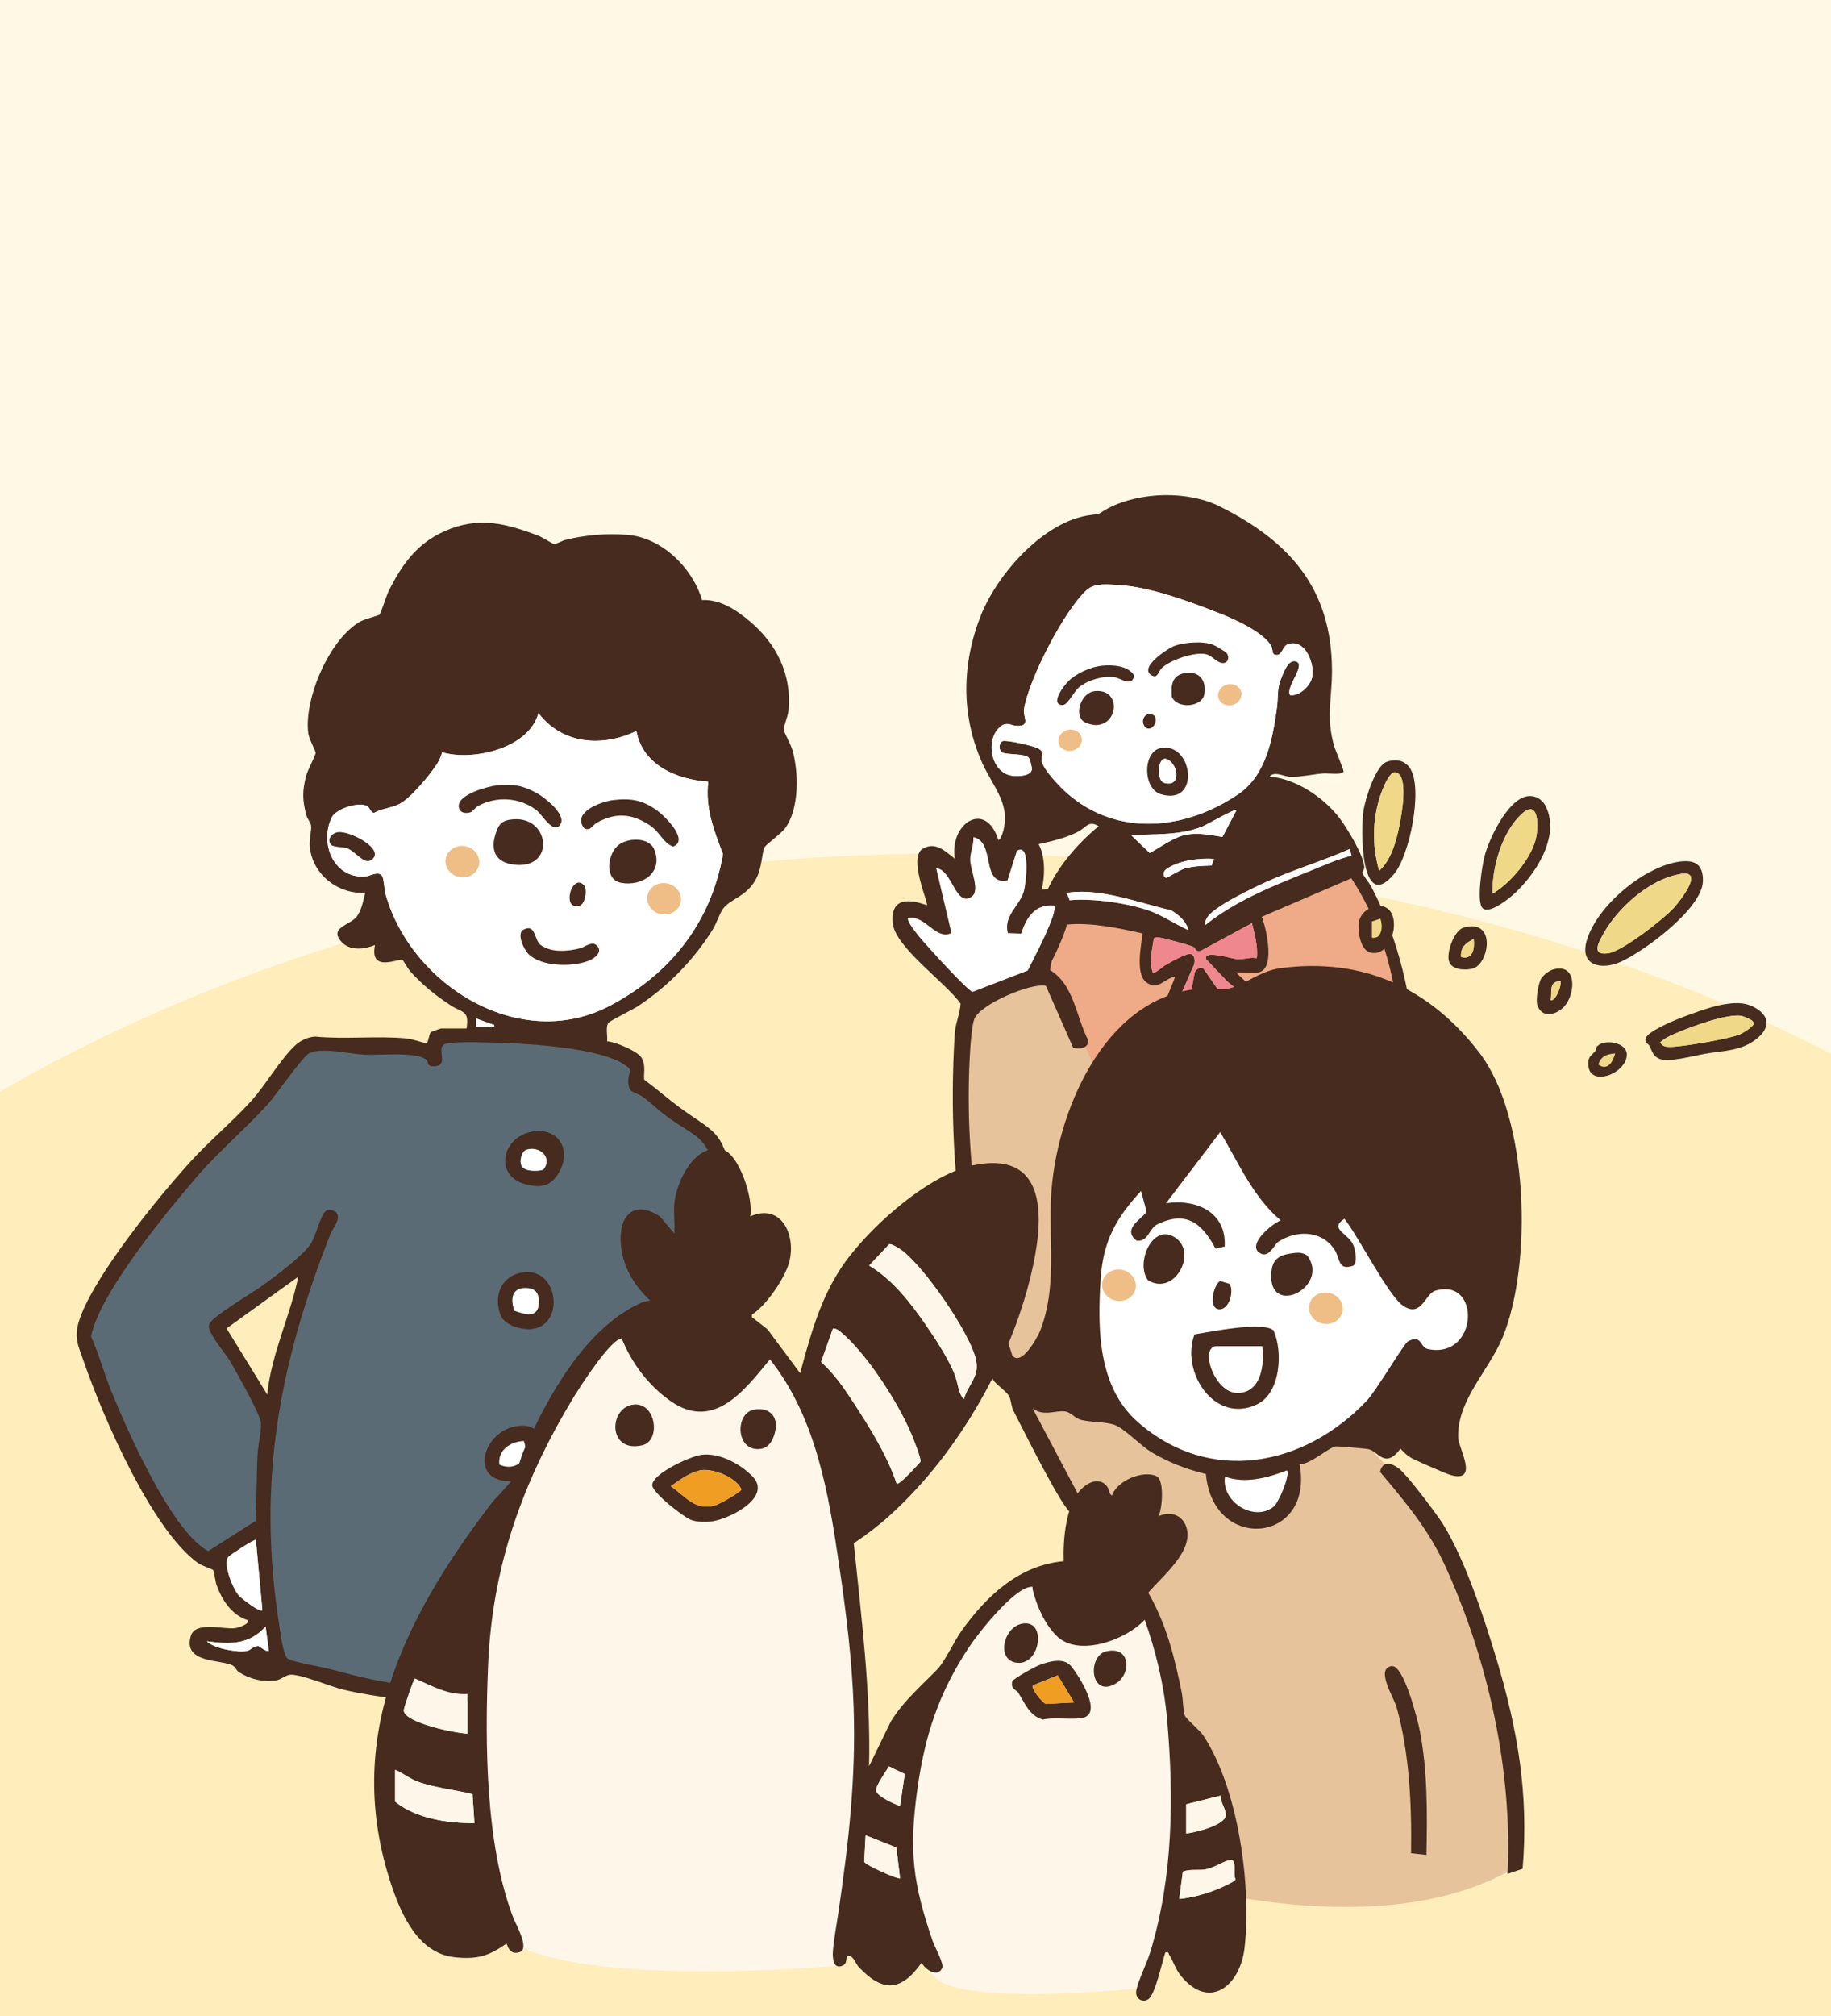 <svg width="1194" height="1314" viewBox="0 0 1194 1314" fill="none" xmlns="http://www.w3.org/2000/svg">
<rect x="0" y="0" width="1194" height="1314" fill="#808080" stroke="none"/>
<g clip-path="url(#clip0_330_2513)">
<g clip-path="url(#clip1_330_2513)">
<rect x="-384" y="-70" width="2007" height="1496" fill="#FFF8E4"/>
<ellipse cx="619.75" cy="1200.14" rx="951.588" ry="643.952" fill="#FFEEBC"/>
<path d="M484.398 905.419C484.398 905.419 476.262 784.098 470.82 760.362C465.379 736.627 414.591 706.828 414.591 706.828L413.917 691.228C367.171 667.493 287.828 675.629 287.828 675.629L285.133 684.439L201.074 679.672C201.074 679.672 184.127 709.471 136.034 750.827C87.889 792.234 54.67 868.157 54.67 868.157C54.67 868.157 67.522 906.766 83.795 944.754C100.068 982.689 136.656 1018.66 136.656 1018.66L171.223 991.551L183.402 1085.09C217.969 1101.37 310.838 1103.39 310.838 1103.39C307.47 1089.14 320.996 1045.09 320.996 1045.09C320.996 1045.09 339.964 1103.39 349.447 1105.41C358.931 1107.43 484.346 1087.79 484.346 1087.79C489.788 1058.66 484.346 905.471 484.346 905.471L484.398 905.419ZM176.665 922.366L140.077 862.042L201.074 821.36L203.769 822.033L176.665 922.366Z" fill="#5B6B75"/>
<path d="M304.257 670.238C306.122 658.319 301.562 660.184 294.099 655.365C284.304 649.042 275.235 641.683 267.461 632.977C266.166 631.526 262.901 625.825 262.486 625.618C260.206 624.322 240.72 634.376 244.555 615.926C237.766 618.725 228.126 619.865 222.685 613.853C214.393 604.732 227.712 603.074 232.272 597.788C235.796 593.642 236.833 587.008 238.18 581.878C220.197 582.862 203.562 569.699 201.955 551.509C201.54 547 203.354 540.936 202.836 537.931C202.525 536.065 200.4 533.629 199.778 531.297C197.135 521.554 197.084 515.387 199.675 505.54C200.556 502.172 205.842 492.014 205.842 490.77C205.842 489.112 201.489 481.701 201.022 477.918C198.068 455.478 215.067 415.677 235.382 404.845C238.232 403.342 246.731 401.218 247.561 400.544C248.182 400.026 252.069 388.106 253.313 385.515C261.76 368.413 271.659 354.316 289.694 346.284C311.823 336.385 329.391 340.946 351.106 349.134C353.438 350.015 360.382 354.472 361.263 354.524C362.87 354.679 366.601 352.347 368.778 351.829C381.838 348.616 395.675 347.476 409.201 348.564C431.745 350.43 451.594 370.175 457.812 391.06C469.784 390.49 480.356 397.642 489.114 405.053C506.476 419.719 516.426 439.723 514.197 463.044C513.835 466.827 510.984 473.046 511.088 475.897C511.088 476.674 515.7 485.381 516.581 488.335C520.935 502.845 521.349 527.047 512.021 539.744C509.481 543.217 499.738 550.265 498.702 551.975C496.577 555.603 497.251 566.175 492.224 574.26C485.953 584.313 477.713 585.35 472.116 591.465C469.732 594.056 467.193 601.934 464.912 605.561C452.578 625.462 435.58 642.875 416.042 655.728C412.725 657.904 398.059 665.16 396.919 666.455C394.69 668.943 396.297 675.317 395.934 678.686C401.22 678.945 415.265 684.905 418.115 688.999C421.743 694.233 419.151 702.11 420.292 703.821C427.858 709.366 434.906 715.585 442.421 721.182C465.793 738.543 470.613 735.434 477.402 767.15C484.917 802.132 487.508 846.649 488.596 882.719C488.752 888.005 489.27 896.97 488.493 901.894C487.612 907.491 480.304 911.948 479.009 905.107C478.439 889.611 478.853 873.701 477.972 858.258C476.314 829.288 474.396 795.498 467.607 767.461C460.818 739.424 455.48 742.585 434.958 727.66C429.464 723.669 424.593 718.746 419.048 714.807C414.384 711.491 409.823 712.89 409.668 704.909C409.564 697.913 414.124 697.861 405.781 692.938C389.871 683.505 350.173 680.551 331.464 679.878C322.291 679.567 298.919 678.427 291.197 680.137C283.009 681.951 293.633 694.285 283.527 694.907C277.619 695.27 279.951 692.108 277.93 690.554C270.933 685.216 247.25 687.859 237.662 687.392C228.075 686.926 209.573 682.365 201.644 686.408C197.291 688.636 180.085 713.46 174.903 719.316C160.392 735.537 143.342 749.633 129.038 766.165C108.982 789.331 70.373 836.699 61.2 864.476C60.474 866.653 59.697 868.83 59.386 871.11C64.62 882.667 67.833 895.001 72.601 906.713C83.433 933.351 109.397 991.602 131.837 1008.34C133.08 1009.27 134.324 1010.21 135.723 1010.93L166.714 991.187C167.44 976.728 167.233 962.114 167.958 947.707C168.269 941.643 170.446 933.299 170.187 927.443C169.928 922.261 154.795 895.312 151.115 888.938C147.177 882.097 139.662 873.909 136.812 866.964C136.138 865.357 135.879 864.839 136.449 863.025C137.9 858.361 164.123 842.814 169.824 838.772C178.323 832.76 197.032 818.923 202.525 810.786C205.79 806.018 208.744 792.7 212.165 789.538C214.393 787.517 216.932 788.657 219.109 790.057C222.84 794.151 217.036 800.266 215.378 804.464C181.795 890.078 167.647 966.001 181.951 1058.3C182.625 1062.6 184.594 1079.5 187.859 1081.15C192.886 1083.64 208.64 1086.03 215.274 1087.79C233.464 1092.66 250.411 1097.06 269.638 1098.41C281.557 1099.24 294.41 1097.69 306.433 1098.41V1078.72C306.433 1069.55 314.984 1053.84 315.451 1045.34C315.658 1041.61 312.911 1037.26 313.844 1033.11C317.524 1030.11 320.478 1030.83 322.602 1034.82C330.221 1049.13 335.04 1068.82 342.451 1084.21C343.902 1087.17 348.307 1097.48 350.847 1098.26C362.144 1097.74 373.442 1095.92 384.74 1095.25C394.69 1094.63 405.625 1095.56 415.627 1094.16C426.251 1092.71 436.098 1087.43 447.085 1087.79C445.893 1068.56 441.073 1049.75 438.689 1030.68C436.461 1013.01 434.802 994.349 434.232 976.521C434.129 973.101 433.662 962.269 434.802 959.989C436.253 956.983 441.799 957.346 443.872 959.419C445.582 961.129 443.716 974.5 443.872 978.594C445.323 1014.92 455.221 1052.44 456.62 1087.22C457.139 1100.33 453.977 1095.82 444.494 1097.48C421.639 1101.37 407.076 1103.28 383.652 1104.84C371.317 1105.62 358.983 1107.58 346.545 1107.79C341.57 1106.29 329.08 1084 326.852 1078.46C324.624 1072.91 324.053 1065.45 320.218 1061.15C319.441 1067.68 316.539 1074.31 315.969 1080.84C315.192 1089.39 318.197 1098.46 315.399 1105.82C313.481 1108.1 303.116 1108.88 299.489 1109.09C278.344 1110.38 244.866 1106.13 224.136 1101.26C215.533 1099.24 197.343 1091.42 189.725 1091.42C186.615 1091.42 183.298 1094.63 180.085 1095.15C171.586 1096.49 162.931 1094.32 155.779 1089.76C154.121 1088.67 153.758 1086.54 151.634 1085.4C144.171 1081.36 119.088 1084.26 124.426 1066.18C127.328 1056.33 145.881 1062.13 153.396 1061.1C155.002 1060.89 163.346 1058.4 161.48 1055.86C151.012 1052.55 144.793 1042.8 141.217 1033.01C140.388 1030.78 139.714 1023.89 138.885 1023.11C138.522 1022.75 131.422 1020.36 128.986 1018.6C98.98 996.94 67.263 923.66 54.929 888.16C50.99 876.863 47.777 871.784 51.975 859.605C61.822 830.946 103.489 779.743 124.685 756.578C137.019 743.104 151.944 730.718 164.123 717.191C173.296 706.982 183.609 689.206 192.886 680.966C196.203 678.012 201.126 675.732 205.635 675.576C224.499 677.442 245.747 675.006 264.248 676.716C268.964 677.131 273.421 678.893 277.982 679.981C279.381 679.774 279.692 673.918 280.987 672.674C281.246 672.415 287.31 670.29 287.673 670.29H304.205L304.257 670.238ZM415.005 476.415C392.876 487.039 366.55 485.225 351.106 464.703C345.042 487.661 308.662 496.16 288.295 490.304C287.569 492.947 286.325 495.745 284.822 498.078C280.158 505.281 267.928 520.103 260.569 523.886C255.179 526.685 249.219 526.84 243.933 529.742C241.653 529.742 241.342 526.685 239.631 525.545C234.553 522.228 219.109 526.892 216.259 532.852C208.329 549.591 217.243 572.135 237.61 571.305C241.29 571.15 246.887 567.004 249.323 571.202C250.307 572.86 250.618 579.96 251.447 582.914C268.29 642.46 339.238 686.2 397.592 655.52C437.29 634.635 463.565 601.208 471.442 556.743C465.534 541.04 459.782 526.84 461.803 509.479C441.177 507.976 419.151 498.751 414.954 476.415H415.005ZM322.343 668.114L310.631 663.864V669.202C313.274 669.15 315.969 669.306 318.612 669.202C319.908 669.15 322.551 670.031 322.343 668.165V668.114ZM174.281 908.786C176.924 882.2 189.258 857.947 194.492 832.086L147.747 865.772L174.229 908.786H174.281ZM166.818 1003.63C166.093 1002.8 149.975 1013.47 149.042 1014.56C145.155 1019.12 151.944 1035.39 155.728 1039.75C157.282 1041.56 169.565 1051.15 171.12 1049.39L166.87 1003.57L166.818 1003.63ZM175.317 1076.02L173.193 1060.06C162.361 1072.09 149.82 1071.67 134.842 1069.65C139.403 1074.37 154.898 1077.11 160.91 1075.97C163.605 1075.45 165.004 1072.76 168.476 1072.71C169.047 1072.71 173.037 1076.44 175.317 1076.02Z" fill="#462B1E"/>
<path d="M346.546 737.611C365.255 734.138 373.65 750.929 363.285 766.062C357.999 773.784 351.158 773.991 342.763 771.815C322.033 766.425 327.164 741.238 346.598 737.611H346.546ZM343.333 749.271C340.068 750.256 338.254 757.356 340.379 760.31C342.815 763.678 350.64 763.419 354.32 762.383C360.539 754.35 351.987 746.628 343.333 749.271Z" fill="#462B1E"/>
<path d="M341.259 829.235C364.217 826.126 368.415 863.284 347.271 866.134C340.741 867.015 329.184 864.01 326.489 857.272C321.462 844.524 326.955 831.205 341.207 829.235H341.259ZM335.403 854.215C341.259 856.288 350.069 859.397 351.209 850.794C351.935 845.094 350.691 840.067 344.213 839.497C334.003 838.616 332.604 845.871 335.403 854.215Z" fill="#462B1E"/>
<path d="M338.098 929.309C345.094 928.583 350.899 930.553 352.091 938.171C354.215 951.853 346.442 965.845 331.361 965.327C305.397 964.394 315.451 931.693 338.046 929.309H338.098ZM325.66 954.496C336.958 959.574 345.768 950.246 341.57 939.156C333.175 939.467 324.468 945.012 325.66 954.496Z" fill="#462B1E"/>
<path d="M415.005 476.415C419.151 498.752 441.228 507.977 461.854 509.479C459.833 526.841 465.586 541.041 471.494 556.743C463.565 601.209 437.341 634.636 397.644 655.521C339.289 686.201 268.342 642.461 251.499 582.915C250.67 579.961 250.359 572.809 249.374 571.202C246.938 567.005 241.341 571.202 237.662 571.306C217.347 572.135 208.381 549.592 216.31 532.852C219.16 526.892 234.604 522.228 239.683 525.545C241.445 526.685 241.704 529.743 243.984 529.743C249.27 526.892 255.23 526.685 260.62 523.887C267.927 520.103 280.158 505.282 284.874 498.078C286.377 495.798 287.62 492.947 288.346 490.304C308.713 496.212 345.042 487.713 351.157 464.703C366.601 485.226 392.928 487.039 415.057 476.415H415.005ZM324.26 511.863C317.99 512.537 299.436 517.668 299.229 525.079C299.126 529.38 303.012 530.624 306.692 529.484C308.298 528.965 309.957 526.322 312.03 525.234C324.105 518.704 339.238 519.793 350.017 528.188C353.645 531.038 361.108 544.461 365.564 537.206C369.399 530.935 355.355 519.948 350.432 517.149C341.362 512.071 334.833 510.775 324.312 511.915L324.26 511.863ZM399.924 521.451C391.995 522.384 372.716 529.38 380.956 539.797C385.206 541.922 386.294 537.776 389.145 536.221C401.323 529.432 411.844 530.106 423.504 537.724C430.604 542.388 432.003 548.918 438.844 551.768C449.676 547.933 433.817 532.075 428.635 528.344C419.151 521.451 411.636 520.103 399.924 521.451ZM332.76 534.2C327.525 535.029 325.452 537.05 323.638 542.129C319.337 553.997 322.861 562.289 335.765 563.636C362.921 566.435 358.413 530.261 332.76 534.252V534.2ZM216.103 550.68C217.761 552.338 223.255 551.872 226.208 552.805C231.391 554.515 237.351 563.636 241.963 560.578C252.069 553.945 228.541 541.507 220.56 542.336C216.31 542.803 212.682 547.363 216.051 550.68H216.103ZM402.619 551.302C395.934 557.521 394.223 573.431 404.951 575.348C418.944 577.888 432.573 568.456 426.614 553.686C423.193 545.187 408.371 545.912 402.567 551.302H402.619ZM380.697 576.799C372.768 568.767 365.927 593.902 378.054 590.222C381.578 589.134 383.237 579.391 380.697 576.799ZM389.196 616.186C386.035 613.025 381.578 617.119 378.21 618C370.332 620.021 359.812 621.006 352.66 615.927C348.151 612.714 349.447 601.779 341.518 605.769C336.491 608.309 341.673 618.829 344.679 621.783C353.127 630.179 373.649 630.282 384.118 625.981C387.849 624.426 393.342 620.332 389.196 616.134V616.186Z" fill="white"/>
<path d="M166.818 1003.62L171.068 1049.44C169.513 1051.2 157.283 1041.61 155.676 1039.8C151.893 1035.45 145.104 1019.17 148.991 1014.61C149.923 1013.47 166.041 1002.8 166.766 1003.68L166.818 1003.62Z" fill="white"/>
<path d="M175.318 1076.02C172.986 1076.44 169.047 1072.71 168.477 1072.71C165.005 1072.71 163.605 1075.45 160.91 1075.97C154.951 1077.11 139.403 1074.37 134.843 1069.65C149.82 1071.67 162.362 1072.09 173.193 1060.06L175.318 1076.02Z" fill="white"/>
<path d="M322.344 668.114C322.603 669.98 319.908 669.099 318.612 669.15C315.969 669.254 313.274 669.099 310.58 669.15V663.812L322.292 668.062L322.344 668.114Z" fill="white"/>
<path d="M343.332 749.272C351.987 746.629 360.538 754.35 354.319 762.383C350.64 763.42 342.814 763.679 340.379 760.31C338.254 757.356 340.068 750.256 343.332 749.272Z" fill="white"/>
<path d="M335.403 854.216C332.605 845.872 334.004 838.616 344.213 839.498C350.692 840.068 351.935 845.095 351.21 850.795C350.07 859.398 341.26 856.289 335.403 854.216Z" fill="white"/>
<path d="M325.66 954.496C324.468 944.961 333.123 939.467 341.57 939.156C345.768 950.247 336.958 959.575 325.66 954.496Z" fill="white"/>
<path d="M332.76 534.199C358.413 530.209 362.922 566.382 335.766 563.584C322.862 562.236 319.338 553.945 323.639 542.077C325.453 536.998 327.526 534.977 332.76 534.148V534.199Z" fill="#462B1E"/>
<path d="M399.924 521.45C411.637 520.103 419.1 521.45 428.635 528.343C433.818 532.126 449.676 547.933 438.845 551.768C431.952 548.917 430.605 542.387 423.505 537.723C411.896 530.105 401.324 529.431 389.145 536.22C386.295 537.775 385.206 541.921 380.957 539.796C372.717 529.379 391.995 522.383 399.924 521.45Z" fill="#462B1E"/>
<path d="M402.62 551.303C408.424 545.913 423.246 545.187 426.666 553.687C432.626 568.457 418.996 577.889 405.003 575.349C394.224 573.38 395.934 557.47 402.671 551.303H402.62Z" fill="#462B1E"/>
<path d="M324.261 511.863C334.781 510.723 341.311 512.018 350.38 517.097C355.304 519.844 369.348 530.883 365.513 537.153C361.108 544.409 353.645 530.986 349.966 528.136C339.186 519.74 324.054 518.652 311.978 525.182C309.905 526.27 308.299 528.965 306.641 529.431C302.961 530.572 299.022 529.328 299.178 525.026C299.385 517.616 317.938 512.537 324.209 511.811L324.261 511.863Z" fill="#462B1E"/>
<path d="M389.197 616.187C393.343 620.333 387.902 624.479 384.118 626.033C373.65 630.335 353.127 630.179 344.68 621.836C341.674 618.83 336.492 608.309 341.519 605.822C349.5 601.831 348.204 612.766 352.661 615.979C359.761 621.058 370.333 620.073 378.21 618.052C381.579 617.171 385.984 613.077 389.197 616.238V616.187Z" fill="#462B1E"/>
<path d="M216.103 550.679C212.735 547.362 216.362 542.802 220.612 542.335C228.541 541.506 252.069 553.944 242.015 560.578C237.351 563.635 231.443 554.514 226.261 552.804C223.307 551.819 217.813 552.286 216.155 550.679H216.103Z" fill="#462B1E"/>
<path d="M380.697 576.8C383.237 579.392 381.63 589.135 378.054 590.223C365.876 593.902 372.768 568.819 380.697 576.8Z" fill="#462B1E"/>
<ellipse cx="301.541" cy="561.562" rx="11.031" ry="10.236" transform="rotate(10.606 301.541 561.562)" fill="#EFBE87"/>
<ellipse cx="433.062" cy="585.79" rx="11.031" ry="10.236" transform="rotate(10.606 433.062 585.79)" fill="#EFBE87"/>
<path d="M693.617 583.611L875.686 562.537C875.686 562.537 915.769 587.316 918.296 703.659C918.296 703.659 780.613 792.36 684.002 766.066C684.002 766.066 663.078 696.313 693.658 583.612L693.617 583.611Z" fill="#EFAA87"/>
<path d="M805.86 633.625C810.287 638.419 821.97 645.86 815.408 653.271C814.195 654.656 804.903 659.807 803.002 660.277C793.581 662.626 790.488 650.23 784.54 645.21C783.821 649.814 781.535 667.33 777.474 669.254C773.04 671.338 759.63 663.709 758.982 659.665C757.988 653.762 766.89 637.403 766.037 636.527C758.852 637.958 755 645.98 747.374 640.074C740.361 634.629 744.102 616.103 745.149 608.373C730.078 604.965 711.226 600.973 695.719 602.584C690.77 603.096 690.735 605.732 689.527 609.958C678.813 648.535 677.166 708.851 683.368 748.306C683.902 751.566 687.477 764.875 687.254 766.19C686.803 769.232 683.043 770.13 680.76 768.33C678.192 766.278 673.915 737.227 673.364 732.072C670.83 708.357 672.154 682.427 674.235 658.566C675.833 640.094 679.079 621.684 683.431 603.66C671.146 604.53 679.686 587.549 682.486 581.242C689.701 564.779 702.664 549.791 716.443 538.478C709.741 534.396 708.36 539.28 702.886 542.133C690.281 548.683 667.128 552.295 652.77 554.251C646.746 555.079 652.795 545.973 653.523 543.84C660.029 524.897 647.823 513.33 640.615 497.462C626.482 466.224 627.13 432.089 639.897 400.418C650.914 373.46 680.968 339.418 711.248 335.651C719.416 334.645 716.246 334.521 722.88 331.106C743.652 320.461 774.635 319.669 795.423 330.07C840.969 352.778 868.41 383.653 868.586 436.785C868.634 455.32 864.522 467.499 870.044 486.352C870.832 489.08 876.432 501.92 876.131 502.864C875.4 505.243 865.739 503.841 863.06 504.053C856.422 504.585 848.367 506.375 841.819 506.332C837.495 506.275 831.041 502.197 827.9 506.151C844.73 507.358 862.941 519.579 873.149 532.726C878.091 539.133 889.384 557.525 889.656 565.189C889.714 567.043 888.221 567.848 888.414 568.798C888.765 570.367 892.859 575.404 894.026 577.561C911.758 610.781 921.281 651.349 922.894 688.973C923.112 694.413 925.036 711.201 915.869 706.675C912.819 690.984 913.197 674.474 911.304 658.469C907.745 628.027 898.126 598.001 881.201 572.411L822.803 597.519C825.756 604.847 832.584 634.054 818.995 633.878L805.859 633.708L805.86 633.625ZM841.235 452.946C847.195 453.847 854.368 446.98 855.592 441.518C857.475 432.893 851.347 416.298 840.142 419.654C835.842 420.957 836.366 428.213 831.116 426.538C829.434 426.022 830.011 422.776 829.004 421.033C824.013 412.113 805.751 403.845 796.409 400.141C777.109 392.518 750.426 382.535 729.972 381.281C723.141 380.863 714.012 379.715 708.762 384.383C694.095 397.496 670.646 442.991 667.718 462.352C666.998 467.079 672.192 473.077 663.584 473.048C659.013 473.03 656.749 469.747 652.126 473.723C642.005 482.447 646.547 503.717 659.869 505.496C663.364 505.953 671.641 506.019 672.809 501.751C673.155 500.479 671.622 494.775 670.934 493.86C668.542 490.946 656.914 491.99 653.803 490.467C650.979 489.112 651.29 484.174 653.694 483.01C655.932 481.927 673.59 485.987 676.535 487.508C681.936 490.296 678.827 491.821 679.271 495.698C679.9 501.225 691.524 513.196 695.963 517.043C728.869 545.765 773.332 540.822 807.572 517.461C825.482 505.255 829.823 481.794 832.596 461.648C833.735 453.261 832.305 449.165 835.871 440.974C837.357 437.534 840.006 430.196 844.404 430.871C852.871 432.175 838.093 447.469 841.194 452.864L841.235 452.946ZM806.408 527.866C805.391 526.905 786.676 537.659 783.985 538.737C769.411 544.602 752.951 543.524 737.619 544.313L749.742 555.961C756.71 552.18 766.151 545.136 773.992 543.92C781.833 542.704 789.516 544.162 797.16 545.456L806.407 527.907L806.408 527.866ZM881.312 557.544L880.171 553.369C862.358 561.293 843.589 566.734 825.816 574.782C817.365 578.585 790.719 591.13 787 598.413C786.198 599.927 785.77 601.157 785.994 602.931C796.899 594.135 808.889 587.453 821.528 581.522C836.57 574.468 852.462 568.537 867.826 562.106C872.008 560.348 877.011 558.847 881.352 557.586L881.312 557.544ZM791.579 559.799C781.908 559.138 768.914 560.74 760.728 566.318C757.695 568.379 758.72 571.893 760.488 572.081C761.188 572.131 769.618 566.804 772.842 565.94C778.38 564.446 784.354 564.277 790.081 564.104L791.537 559.839L791.579 559.799ZM774.915 606.164C773.548 600.381 768.536 596.238 763.714 593.293C742.935 588.575 718.596 578.91 697.143 581.68C692.729 582.24 690.223 584.926 686.054 585.572L684.574 588.56C684.215 590.861 685.432 589.147 686.466 588.79C702.31 583.435 733.677 587.92 749.583 593.604C758.192 596.681 766.478 602.472 774.832 606.163L774.915 606.164ZM816.448 601.596L782.728 619.816C779.055 620.345 779.786 618.007 778.355 617.206C776.228 616.025 757.309 610.837 754.96 610.889C754.054 610.877 752.942 610.904 752.355 611.72C751.308 619.367 749.079 626.134 751.698 633.788C753.126 634.795 758.172 630.041 759.956 628.994C763.027 627.221 773.732 621.141 776.442 621.753C779.153 622.364 779.144 626.195 778.703 628.454L766.817 655.73C766.581 658.075 773.617 661.79 774.201 661.18L778.961 633.935C780.102 631.726 782.267 629.942 784.721 631.251L799.761 652.986C816.346 647.641 806.443 645.824 799.817 639.107C795.833 635.06 791.813 630.642 787.872 626.514C787.059 625.68 785.992 625.377 786.508 623.654C787.752 619.84 803.994 625.075 807.287 625.2C811.115 625.374 815.422 623.617 819.529 624.494C820.455 616.599 818.121 609.155 816.407 601.595L816.448 601.596Z" fill="#462B1E"/>
<path d="M841.234 452.946C838.133 447.552 852.911 432.257 844.444 430.953C840.087 430.279 837.438 437.575 835.911 441.057C832.386 449.248 833.815 453.344 832.636 461.731C829.862 481.876 825.522 505.337 807.612 517.543C773.33 540.904 728.867 545.847 696.003 517.125C691.564 513.238 679.939 501.308 679.311 495.78C678.867 491.903 681.975 490.42 676.575 487.59C673.629 486.069 655.972 482.01 653.734 483.093C651.33 484.256 650.977 489.194 653.843 490.549C656.954 492.031 668.581 491.028 670.974 493.943C671.704 494.817 673.194 500.561 672.848 501.833C671.681 506.06 663.403 506.035 659.908 505.578C646.546 503.799 642.003 482.529 652.166 473.806C656.789 469.829 659.053 473.112 663.624 473.13C672.232 473.16 667.038 467.162 667.758 462.434C670.686 443.074 694.135 397.537 708.802 384.466C714.052 379.797 723.139 380.945 730.012 381.363C750.465 382.617 777.149 392.56 796.448 400.223C805.791 403.928 824.011 412.195 829.044 421.116C830.01 422.858 829.473 426.105 831.155 426.621C836.405 428.295 835.882 421.04 840.182 419.736C851.387 416.381 857.556 432.976 855.632 441.601C854.449 447.063 847.235 453.93 841.274 453.029L841.234 452.946ZM799.867 425.597C799.138 424.682 792.638 420.891 791.204 420.295C784.773 417.576 771.252 418.554 764.913 421.396C760.647 423.276 743.156 434.911 750.546 439.908C754.793 442.764 755.476 437.666 757.231 435.794C762.45 430.302 779.205 424.547 786.636 426.414C790.782 427.456 794.497 433.147 798.59 432.006C801.359 431.218 801.488 427.636 799.866 425.638L799.867 425.597ZM718.541 433.851C711.241 434.621 701.878 438.824 696.663 443.987C694.034 446.589 684.528 458.698 692.59 459.544C696.085 459.919 700.117 450.745 703.738 447.827C709.482 443.165 719.322 440.286 726.681 441.329C730.957 441.92 737.96 448.106 739.626 440.384C736.004 433.789 725.346 433.115 718.541 433.851ZM772.596 438.712C764.093 440.166 763.555 446.749 764.16 454.047C767.595 462.288 783.76 460.809 785.308 452.591C786.989 443.593 782.132 437.064 772.596 438.712ZM705.804 469.559C707.306 471.226 712.149 472.524 714.414 472.554C729.569 472.668 731.324 448.555 713.836 450.47C705.711 451.353 700.687 463.932 705.845 469.601L705.804 469.559ZM752.797 466.42C747.118 462.887 742.873 469.463 746.972 474.17C751.507 476.947 755.427 470.079 752.797 466.42ZM756.723 487.6C745.118 490.085 745.094 514.179 757.198 517.672C783.377 525.219 777.663 483.094 756.723 487.6Z" fill="white"/>
<path d="M816.448 601.594C818.162 609.154 820.496 616.597 819.57 624.493C815.462 623.657 811.156 625.373 807.328 625.199C804.077 625.034 787.793 619.839 786.549 623.653C785.992 625.335 787.1 625.637 787.912 626.513C791.854 630.641 795.874 635.059 799.858 639.106C806.484 645.823 816.386 647.64 799.801 652.985L784.762 631.249C782.308 629.941 780.102 631.683 779.002 633.934L774.242 661.179C773.616 661.789 766.58 658.073 766.858 655.729L778.744 628.453C779.226 626.194 779.193 622.405 776.483 621.752C773.773 621.099 763.109 627.221 759.997 628.993C758.212 630.04 753.167 634.794 751.739 633.787C749.079 626.133 751.307 619.407 752.396 611.719C752.942 610.903 754.053 610.917 755.001 610.888C757.349 610.836 776.269 616.024 778.395 617.205C779.827 618.006 779.097 620.303 782.768 619.815L816.489 601.595L816.448 601.594Z" fill="#EF878F"/>
<path d="M806.408 527.866L797.161 545.415C789.476 544.121 781.834 542.663 773.993 543.879C766.152 545.095 756.711 552.139 749.743 555.92L737.62 544.272C752.993 543.483 769.453 544.562 783.986 538.696C786.677 537.618 805.35 526.864 806.409 527.825L806.408 527.866Z" fill="white"/>
<path d="M881.312 557.544C876.93 558.805 871.926 560.347 867.786 562.064C852.423 568.455 836.53 574.426 821.487 581.48C808.849 587.412 796.859 594.093 785.954 602.889C785.73 601.115 786.199 599.886 786.96 598.372C790.679 591.089 817.365 578.585 825.776 574.74C843.508 566.692 862.318 561.252 880.131 553.328L881.271 557.502L881.312 557.544Z" fill="white"/>
<path d="M774.914 606.164C766.519 602.431 758.274 596.682 749.665 593.605C733.759 587.921 702.351 583.395 686.548 588.791C685.513 589.148 684.256 590.862 684.656 588.561L686.136 585.573C690.263 584.926 692.81 582.282 697.225 581.681C718.678 578.911 743.017 588.576 763.796 593.294C768.618 596.239 773.629 600.423 774.997 606.165L774.914 606.164Z" fill="white"/>
<path d="M791.579 559.799L790.123 564.064C784.396 564.236 778.421 564.447 772.883 565.899C769.618 566.763 761.188 572.131 760.53 572.041C758.761 571.894 757.736 568.339 760.77 566.278C768.956 560.7 781.95 559.098 791.62 559.758L791.579 559.799Z" fill="white"/>
<path d="M756.724 487.6C777.664 483.094 783.378 525.261 757.199 517.673C745.094 514.179 745.077 490.085 756.724 487.6ZM759.847 494.519C754.658 494.452 754.351 508.657 758.944 510.117C770.921 513.938 768.39 496.318 759.847 494.519Z" fill="#462B1E"/>
<path d="M799.867 425.597C801.489 427.595 801.36 431.177 798.59 431.965C794.498 433.106 790.783 427.415 786.636 426.373C779.165 424.505 762.451 430.26 757.231 435.753C755.477 437.625 754.793 442.723 750.547 439.867C743.157 434.87 760.647 423.235 764.914 421.355C771.293 418.513 784.815 417.577 791.205 420.254C792.639 420.85 799.138 424.682 799.868 425.556L799.867 425.597Z" fill="#462B1E"/>
<path d="M718.541 433.851C725.347 433.115 736.005 433.789 739.626 440.384C738.002 448.147 730.957 441.919 726.682 441.329C719.323 440.286 709.483 443.165 703.739 447.827C700.159 450.746 696.086 459.919 692.59 459.544C684.488 458.697 693.994 446.588 696.663 443.987C701.879 438.824 711.241 434.621 718.541 433.851Z" fill="#462B1E"/>
<path d="M705.805 469.559C700.647 463.891 705.67 451.312 713.796 450.429C731.283 448.514 729.57 472.668 714.374 472.512C712.109 472.483 707.307 471.185 705.764 469.518L705.805 469.559Z" fill="#462B1E"/>
<path d="M772.597 438.712C782.132 437.065 786.949 443.594 785.308 452.592C783.801 460.851 767.596 462.33 764.161 454.048C763.556 446.709 764.136 440.126 772.597 438.712Z" fill="#462B1E"/>
<path d="M752.797 466.421C755.427 470.079 751.507 476.989 746.972 474.17C742.873 469.463 747.118 462.887 752.797 466.421Z" fill="#462B1E"/>
<path d="M759.847 494.518C768.432 496.277 770.963 513.937 758.945 510.116C754.351 508.656 754.658 494.492 759.847 494.518Z" fill="white"/>
<ellipse cx="801.938" cy="452.79" rx="7.687" ry="6.924" transform="rotate(-14.732 801.938 452.79)" fill="#EFBE87"/>
<ellipse cx="697.807" cy="482.456" rx="7.687" ry="6.924" transform="rotate(-14.732 697.807 482.456)" fill="#EFBE87"/>
<path d="M718.002 704.948C718.002 704.948 689.013 638.972 684.53 636.476C680.046 633.979 629.558 656.447 629.558 656.447C629.558 656.447 617.076 777.394 654.522 887.796L708.475 998.248C708.475 998.248 741.437 1152.16 728.955 1217.12C728.955 1217.12 889.386 1274.58 987.306 1217.62C987.306 1217.62 992.299 1124.19 963.31 1049.7C934.321 975.221 873.848 925.293 873.848 925.293L717.951 704.897L718.002 704.948Z" fill="#E6C39A"/>
<path d="M983.077 1221.29C986.44 1153.84 970.34 1081.55 942.269 1020.26C931.366 996.465 916.337 978.787 899.932 959.274C901.562 951.938 907.116 953.211 912.312 957.134C917.509 961.057 936.919 986.785 940.944 993.255C955.617 1016.95 967.844 1054.6 975.996 1081.65C989.751 1127.45 996.935 1169.53 992.91 1217.93L983.077 1221.24V1221.29Z" fill="#462B1E"/>
<path d="M733.795 1219.05L723.758 1217.93L721.822 1109.01C719.632 1069.52 707.404 1031.62 703.634 992.646C707.557 992.544 711.939 991.678 713.365 996.059C732.776 1069.22 736.342 1143.45 733.795 1219V1219.05Z" fill="#462B1E"/>
<path d="M930.194 1208.91L920.158 1207.79C920.667 1176.87 919.139 1142.33 910.681 1112.47C908.949 1106.31 896.824 1087.71 907.319 1085.83C915.368 1084.4 924.488 1121.08 925.813 1127.7C931.009 1154.3 930.703 1181.91 930.194 1208.91Z" fill="#462B1E"/>
<path d="M821.22 816.471C827.384 820.904 831.154 811.122 833.294 809.644C844.757 801.748 861.009 801.748 869.67 813.567C874.306 819.885 872.115 828.699 882.61 824.928C885.26 822.891 883.884 815.401 882.916 812.447C880.063 803.837 866.002 801.34 876.752 794.411C885.514 805.212 905.435 844.798 915.114 851.166C927.036 859.063 929.379 843.269 935.901 841.333C965.959 832.265 964.227 885.963 931.366 879.391C925.711 878.27 927.444 869.405 918.273 874.296C915.522 875.773 897.487 906.494 891.271 913.066C850.514 955.862 789.021 968.038 742.099 926.975C715.913 904.049 715.658 866.195 717.747 833.793C719.326 809.135 727.58 794.157 744.137 776.223L747.653 789.419C747.398 793.087 730.585 800.525 741.182 808.575C748.875 809.695 749.181 800.678 754.785 797.978C773.737 788.756 784.029 797.417 792.689 813.771L798.65 812.497C799.924 790.03 780.157 781.318 760.338 784.324L795.746 737.81C807.719 757.883 816.94 779.993 835.23 795.481C829.473 797.672 813.374 810.918 821.271 816.573L821.22 816.471ZM748.621 834.354C766.758 845.46 782.347 813.822 764.312 805.467C750.658 799.149 740.622 823.706 748.621 834.354ZM840.783 817.083C832.937 818.407 829.575 821.77 829.014 829.819C827.129 858.859 867.326 839.092 852.603 818.458C849.037 815.605 844.808 816.42 840.783 817.083ZM795.797 834.914C792.231 836.086 787.85 850.504 793.708 853.051C801.045 855.242 804.968 842.047 801.86 836.799L795.797 834.914ZM778.985 869.66C769.763 893.656 791.67 928.401 819.589 915.308C835.281 907.972 836.656 880.511 830.39 867.01C822.799 861.05 789.582 868.029 778.985 869.66Z" fill="white"/>
<path d="M656.917 573.812L663.03 554.605C672.201 548.695 669.144 575.85 667.513 581.352C664.762 590.523 654.267 596.84 657.171 608.15L665.832 608.507C669.195 598.012 674.952 588.994 687.383 590.115C690.898 593.63 673.067 626.593 670.163 632.605L634.143 646.513C630.679 645.596 603.422 615.538 599.245 610.392C597.716 608.507 590.533 599.744 592.214 598.216C603.932 596.636 609.944 612.99 620.388 608.15L610.402 565.865C620.948 566.425 623.292 592.306 633.838 584.205C639.034 580.231 632.768 567.036 632.615 560.719C632.462 555.573 635.06 550.835 634.704 545.639C649.325 548.543 639.391 577.226 656.866 573.863L656.917 573.812Z" fill="white"/>
<path d="M830.593 981.946C817.907 992.288 796.153 978.838 798.802 962.331C811.692 967.222 826.976 963.045 839.254 958.307C841.496 961.414 833.803 979.399 830.593 981.997V981.946Z" fill="white"/>
<path d="M778.985 869.66C789.582 868.03 822.799 861.05 830.39 867.011C836.657 880.512 835.281 907.921 819.589 915.308C791.671 928.401 769.764 893.656 778.985 869.66ZM823.054 877.353H793.709C781.736 877.353 791.773 906.902 805.987 907.717C822.29 908.634 824.684 889.682 823.054 877.353Z" fill="#462B1E"/>
<path d="M748.62 834.354C740.622 823.757 750.607 799.15 764.312 805.467C782.347 813.823 766.757 845.41 748.62 834.354Z" fill="#462B1E"/>
<path d="M840.782 817.081C844.807 816.419 849.036 815.604 852.602 818.457C867.326 839.09 827.078 858.858 829.014 829.818C829.523 821.769 832.937 818.406 840.782 817.081Z" fill="#462B1E"/>
<path d="M795.798 834.914L801.86 836.799C804.968 841.996 801.045 855.242 793.709 853.051C787.799 850.504 792.18 836.086 795.798 834.914Z" fill="#462B1E"/>
<path d="M823.054 877.353C824.684 889.631 822.238 908.583 805.986 907.717C791.772 906.902 781.736 877.353 793.708 877.353H823.054Z" fill="white"/>
<path d="M650.955 547.574C677.244 531.424 684.376 558.018 679.282 579.925C713.62 572.028 691.254 616.454 683.205 631.381C700.272 640.246 701.494 662.408 709.697 678.15C709.697 683.347 703.736 684.009 699.813 682.838L682.033 642.488C672.506 640.297 638.575 654.664 635.264 664.344C633.837 668.521 632.971 679.067 632.665 684.009C628.386 752.278 638.371 818.916 660.126 883.364C665.883 891.006 676.582 871.646 678.314 867.214C689.471 838.836 683.765 808.727 685.446 779.229C688.452 726.091 719.173 651.658 779.596 644.678C786.728 643.863 794.268 645.646 801.401 644.22C811.132 642.233 821.372 632.859 834.771 631.025C888.673 623.739 932.538 644.067 964.787 686.2C996.985 728.282 999.38 823.603 980.02 871.238C971.155 893.044 950.114 912.403 950.879 936.858C951.082 943.838 964.532 965.948 946.65 961.516C943.288 960.701 926.73 953.263 922.349 951.225C918.528 949.493 916.031 947.2 913.28 944.143C903.396 957.389 899.117 946.436 892.647 944.5C891.373 944.143 872.115 942.462 871.045 942.666C866.307 943.43 854.538 954.434 847.457 954.282C857.188 1005.79 790.957 1012.31 786.372 960.65C774.246 957.797 761.612 952.906 750.964 946.487C743.169 941.749 733.183 930.744 726.458 928.503C720.6 926.567 711.582 926.974 705.214 925.446C700.934 924.427 698.387 920.351 694.464 919.842C688.452 919.077 680.403 923.357 673.372 917.855L705.265 978.074C707.251 984.697 705.265 985.41 698.947 986.276C693.496 985.308 665.628 928.452 660.788 919.281C659.311 916.53 659.514 912.709 657.986 909.907C655.795 905.933 648 901.603 647.185 898.189C646.319 894.521 650.089 892.636 650.089 889.325C650.089 877.811 635.162 838.225 631.748 822.737C621.61 776.376 619.623 721.455 622.578 673.922C623.037 666.789 625.941 661.083 626.399 654.154C616.974 640.399 583.196 617.218 582.075 601.119C580.955 585.02 592.519 585.682 604.441 590.013C605.613 588.535 592.519 560.362 601.231 553.433C609.943 547.982 616.261 554.757 622.68 559.699C618.757 537.028 642.702 520.776 651.057 547.574H650.955ZM656.916 573.812C639.441 577.174 649.376 548.491 634.754 545.587C635.111 550.733 632.513 555.522 632.665 560.667C632.818 566.985 639.085 580.18 633.888 584.154C623.342 592.254 620.999 566.424 610.453 565.813L620.438 608.099C609.943 612.888 603.982 596.585 592.265 598.164C590.583 599.692 597.818 608.455 599.295 610.34C603.473 615.486 630.73 645.544 634.194 646.462L670.213 632.553C673.066 626.541 690.949 593.579 687.433 590.064C675.002 588.943 669.245 597.96 665.883 608.455L657.222 608.099C654.318 596.788 664.813 590.471 667.564 581.301C669.194 575.798 672.302 548.644 663.081 554.554L656.967 573.761L656.916 573.812ZM821.219 816.471C813.323 810.867 829.422 797.57 835.179 795.379C816.94 779.942 807.667 757.78 795.695 737.707L760.287 784.221C780.156 781.216 799.873 789.927 798.599 812.395L792.638 813.669C783.926 797.315 773.635 788.654 754.734 797.875C749.079 800.626 748.824 809.593 741.131 808.472C730.585 800.423 747.347 792.984 747.601 789.316L744.086 776.121C727.528 794.105 719.275 809.033 717.696 833.691C715.607 866.042 715.861 903.946 742.048 926.872C788.919 967.935 850.463 955.81 891.22 912.964C897.487 906.392 915.471 875.671 918.222 874.193C927.392 869.353 925.66 878.167 931.315 879.288C964.176 885.86 965.959 832.162 935.849 841.231C929.328 843.218 926.985 859.011 915.063 851.064C905.434 844.695 885.463 805.11 876.7 794.309C865.951 801.238 880.063 803.734 882.865 812.344C883.833 815.299 885.208 822.737 882.559 824.826C872.064 828.596 874.255 819.833 869.619 813.465C861.009 801.645 844.757 801.696 833.243 809.542C831.103 811.019 827.333 820.75 821.168 816.369L821.219 816.471ZM830.593 981.946C833.803 979.347 841.496 961.363 839.254 958.255C826.976 963.044 811.641 967.222 798.803 962.28C796.154 978.838 817.959 992.237 830.593 981.895V981.946Z" fill="#462B1E"/>
<ellipse cx="864.618" cy="852.627" rx="11.031" ry="10.236" transform="rotate(10.606 864.618 852.627)" fill="#EFBE87"/>
<ellipse cx="729.708" cy="837.628" rx="11.031" ry="10.236" transform="rotate(10.606 729.708 837.628)" fill="#EFBE87"/>
<path d="M404.122 866.265L499.188 880.587C499.188 880.587 527.778 893.434 544.944 976.364C562.109 1059.29 565.663 1186.56 564.241 1201.59C562.82 1216.63 548.497 1280.97 548.497 1280.97C548.497 1280.97 392.641 1295.29 337.592 1268.12C282.542 1240.95 331.141 977.84 331.141 977.84C331.141 977.84 362.575 897.753 404.067 866.319L404.122 866.265Z" fill="#FFF6EA"/>
<path d="M748.196 1295.33C748.196 1295.33 629.185 1308.18 609.833 1288.88C590.481 1269.58 568.013 1188.07 593.761 1125.86C619.509 1063.65 661.33 1013.8 686.531 1025.6C711.733 1037.41 749.781 1043.32 749.781 1043.32C749.781 1043.32 770.718 1087.82 773.397 1133.41C776.076 1179 762.136 1278.17 748.196 1295.33Z" fill="#FFF6EA"/>
<path d="M439.709 784.359C441.131 770.09 452.666 745.49 470.596 748.989C481.967 751.23 491.698 782.281 489.183 792.777C510.394 783.265 520.179 807.045 513.947 824.812C510.394 834.926 499.297 851.107 490.331 856.792V858.432L500.445 866.305L521.765 894.95C528.27 871.17 534.119 848.92 547.458 827.928C563.476 802.617 604.312 765.881 634.106 759.54C681.065 749.59 681.065 789.771 673.849 823.992C661.33 883.634 625.413 946.884 580.204 987.665C572.824 994.335 565.006 1000.29 556.752 1005.81C561.672 1054.14 567.904 1102.36 566.701 1151.12L580.86 1122.04C589.06 1108.53 601.251 1098.31 611.692 1087.43C615.737 1083.22 622.68 1068.96 627.108 1062.72C643.399 1040.09 664.391 1020.14 693.638 1017.46C693.146 1003.52 694.895 980.504 705.391 970.227C709.874 965.853 717.036 962.683 721.737 968.532C723.596 970.828 723.104 973.725 725.072 974.709C728.406 965.088 744.861 958.036 754.045 961.972C759.348 964.268 758.09 983.128 755.412 988.212C762.846 984.604 770.937 987.119 773.616 995.264C778.809 1010.84 757.38 1027.74 748.797 1038.01C760.55 1058.46 765.908 1079.89 770.555 1102.79C771.484 1107.22 771.429 1114.27 772.468 1117.77C773.179 1120.12 782.363 1127.5 784.823 1131.28C807.564 1165.83 816.202 1229.18 811.555 1269.64C808.767 1293.86 788.868 1310.8 770.008 1287.62C766.4 1283.14 765.197 1278.22 762.409 1273.96C761.698 1272.86 762.518 1271.93 759.894 1272.48C757.653 1279.42 753.99 1296.75 749.836 1302C746.774 1305.83 739.668 1303.75 741.034 1296.92C742.292 1290.63 747.868 1279.53 750.109 1272.21C765.033 1223.12 765.525 1171.35 761.042 1120.23C759.074 1098.26 753.826 1076.34 746.446 1055.62C734.529 1068.68 703.369 1080.22 689.155 1066.28C681.229 1058.51 675.926 1046.43 673.411 1035.94C673.083 1034.57 674.231 1033.91 671.771 1034.24C660.728 1035.72 638.424 1063.71 632.083 1073.22C612.239 1103.07 603.109 1130.78 598.189 1166.26C592.613 1206.17 595.237 1227.38 608.248 1265.16C609.615 1269.09 615.628 1279.86 614.48 1282.48C611.528 1289.15 603.383 1283.74 600.977 1279.15C587.529 1298.06 575.612 1298.56 559.977 1281.94C557.954 1279.81 556.861 1275.27 553.745 1274.67C550.629 1274.07 553.308 1279.1 549.864 1280.84C543.413 1284.18 542.812 1276.2 543.14 1271.82C543.632 1264.44 545.654 1253.95 546.748 1246.24C553.417 1200.7 558.228 1159.1 556.642 1112.2C555.604 1081.91 551.832 1051.35 547.404 1021.45C540.516 974.272 532.425 924.142 502.085 885.93C485.739 905.829 465.622 932.725 437.577 913.318C423.036 903.259 412.048 888.609 405.433 872.373C398.272 872.427 377.826 904.462 373.617 911.35C340.707 965.963 320.973 1020.85 318.294 1085.25C316.162 1135.98 316.545 1202.34 334.694 1249.85C336.006 1253.29 345.627 1269.97 339.013 1272.21C331.359 1274.78 331.031 1266.69 330.157 1266.74C318.622 1274.89 310.969 1277.13 296.591 1275.6C272.866 1273.14 261.768 1248.1 255.153 1228.31C223.611 1133.63 263.408 1055.18 319.059 981.543C323.214 976.021 332.179 967.657 335.077 962.737C337.701 958.255 339.395 950.054 341.801 944.752C357.217 910.257 381.052 866.687 416.531 849.795C418.881 848.647 421.396 847.827 424.02 847.718C413.633 837.878 406.199 825.906 404.887 811.255C403.192 792.941 412.704 781.516 430.197 792.668L439.764 803.875C440.201 797.533 439.108 790.427 439.764 784.195L439.709 784.359ZM628.475 911.897C631.864 900.963 639.463 896.973 636.019 884.673C631.044 866.797 603.273 826.671 588.568 815.245C586.928 813.933 581.461 810.435 579.821 810.872L566.701 824.812C581.789 833.668 593.652 848.92 603.547 863.243C609.779 872.263 618.689 885.875 622.571 895.879C624.648 901.127 624.867 908.015 628.42 911.897H628.475ZM584.687 966.947C586.436 968.204 598.353 954.81 600.267 952.678C600.813 950.656 595.511 937.481 594.253 934.42C585.507 913.92 565.28 882.322 548.224 868.109C546.802 866.961 545.108 865.703 543.194 865.867L535.486 887.625C544.178 895.551 550.082 904.079 556.424 913.865C567.084 930.156 578.618 948.633 584.741 967.001L584.687 966.947ZM304.846 1104C292.491 1104.87 281.558 1098.64 270.624 1093.94C269.531 1094.16 263.244 1113.29 263.299 1114.77C263.682 1122.8 297.739 1129.75 304.846 1129.85V1104ZM586.928 1177.03L589.989 1156.15L579.712 1151.17C577.853 1154.24 570.637 1164.29 571.348 1167.19C572.277 1170.85 583.32 1175.83 586.928 1176.98V1177.03ZM257.668 1153.42V1174.19C271.499 1185.34 291.89 1188.24 309.383 1188.24L308.126 1169.27C297.083 1166.54 284.4 1165.22 273.631 1161.62C267.508 1159.54 263.354 1155.93 257.668 1153.42ZM773.507 1175.88V1194.96C779.192 1194.31 798.708 1189.71 799.364 1183.15C799.747 1179.6 795.592 1174.3 795.975 1170.25L773.507 1175.88ZM584.523 1204.09L564.46 1196.11L563.53 1213.33C564.296 1215.57 585.944 1225.14 586.928 1224.16L584.523 1204.09ZM768.969 1237.66C781.816 1236.13 793.733 1232.19 804.995 1225.85L805.705 1224.81C803.792 1221.37 807.291 1210.82 801.551 1212.29C797.123 1213.44 791.492 1217.32 786.135 1218.31C781.379 1219.18 776.185 1217.92 771.32 1219.78L768.969 1237.66Z" fill="#462B1E"/>
<path d="M457.422 948.141C469.011 946.611 483.06 954.155 490.878 962.409C504.053 976.24 474.095 990.891 462.779 991.711C458.898 991.984 455.016 991.93 451.244 990.782C446.27 989.306 424.84 972.523 425.332 967.657C426.043 960.113 450.26 949.071 457.422 948.141ZM457.422 958.145C450.752 958.965 442.826 964.705 437.468 968.587C447.308 975.42 453.376 984.987 466.715 980.942C469.175 980.176 483.17 972.414 483.498 970.664C479.89 962.792 465.512 957.107 457.422 958.091V958.145Z" fill="#462B1E"/>
<path d="M664.117 1103.23C663.024 1101.48 658.76 1100.77 660.127 1095.8C660.619 1093.99 675.597 1085.85 678.495 1084.86C684.891 1082.62 693.911 1080.11 698.667 1086.12C703.696 1092.41 719.823 1117.34 705.446 1119.69C697.956 1120.89 687.952 1118.98 679.916 1120.67C671.224 1118.1 668.381 1110.01 664.063 1103.29L664.117 1103.23ZM700.416 1109.57L689.756 1091.86L673.465 1098.42C672.208 1100.22 679.479 1109.63 682.048 1110.45L700.362 1109.52L700.416 1109.57Z" fill="#462B1E"/>
<path d="M412.485 915.505C427.792 912.991 431.4 939.121 418.717 941.964C396.468 947.048 396.741 918.075 412.485 915.505Z" fill="#462B1E"/>
<path d="M491.096 918.84C500.116 916.763 507.168 921.792 505.801 931.25C504.981 936.716 502.248 943.386 496.18 944.26C479.944 946.611 479.015 921.683 491.096 918.895V918.84Z" fill="#462B1E"/>
<path d="M666.413 1058.19C682.54 1055.02 678.713 1084.37 664.008 1083.72C649.302 1083.06 653.894 1060.65 666.413 1058.19Z" fill="#462B1E"/>
<path d="M721.464 1076.17C737.645 1072.51 737.919 1091.59 727.095 1097.49C710.749 1106.46 709 1079.01 721.464 1076.17Z" fill="#462B1E"/>
<path d="M584.686 966.947C578.563 948.525 567.029 930.102 556.369 913.811C549.973 904.08 544.123 895.552 535.431 887.571L543.139 865.813C545.053 865.649 546.802 866.907 548.169 868.055C565.225 882.268 585.506 913.866 594.198 934.366C595.51 937.427 600.813 950.602 600.212 952.625C598.298 954.757 586.381 968.205 584.632 966.893L584.686 966.947Z" fill="#FFF6EA"/>
<path d="M628.475 911.898C624.922 908.016 624.648 901.128 622.626 895.88C618.69 885.876 609.834 872.264 603.601 863.244C593.707 848.976 581.844 833.669 566.756 824.813L579.876 810.873C581.516 810.436 586.983 813.989 588.623 815.246C603.273 826.617 631.099 866.797 636.074 884.674C639.518 896.974 631.919 900.91 628.53 911.898H628.475Z" fill="#FFF6EA"/>
<path d="M257.668 1153.42C263.353 1155.88 267.563 1159.54 273.631 1161.62C284.345 1165.28 297.028 1166.54 308.126 1169.27L309.383 1188.24C291.89 1188.24 271.499 1185.34 257.668 1174.19V1153.42Z" fill="#FFF6EA"/>
<path d="M304.846 1104V1129.85C297.739 1129.75 263.682 1122.8 263.299 1114.77C263.245 1113.29 269.531 1094.21 270.625 1093.94C281.558 1098.69 292.491 1104.93 304.846 1104Z" fill="#FFF6EA"/>
<path d="M768.969 1237.66L771.32 1219.78C776.131 1217.92 781.324 1219.13 786.135 1218.31C791.437 1217.38 797.123 1213.44 801.551 1212.29C807.291 1210.82 803.792 1221.31 805.706 1224.81L804.995 1225.85C793.788 1232.19 781.816 1236.13 768.969 1237.66Z" fill="#FFF6EA"/>
<path d="M773.507 1175.88L795.975 1170.25C795.647 1174.3 799.747 1179.55 799.365 1183.16C798.709 1189.72 779.193 1194.31 773.507 1194.96V1175.88Z" fill="#FFF6EA"/>
<path d="M584.522 1204.09L586.928 1224.16C585.889 1225.08 564.241 1215.52 563.53 1213.33L564.46 1196.11L584.522 1204.09Z" fill="#FFF6EA"/>
<path d="M586.928 1177.03C583.374 1175.88 572.277 1170.91 571.347 1167.25C570.637 1164.35 577.853 1154.29 579.711 1151.23L589.989 1156.2L586.928 1177.09V1177.03Z" fill="#FFF6EA"/>
<path d="M457.421 958.145C465.457 957.161 479.889 962.846 483.497 970.718C483.169 972.468 469.174 980.23 466.714 980.996C453.375 985.041 447.307 975.474 437.467 968.641C442.825 964.705 450.751 958.965 457.421 958.2V958.145Z" fill="#EF9E23"/>
<path d="M700.417 1109.57L682.103 1110.5C679.534 1109.68 672.209 1100.22 673.521 1098.48L689.811 1091.92L700.472 1109.63L700.417 1109.57Z" fill="#EF9E23"/>
<path d="M1095.46 561.519C1105.64 560.182 1110.72 563.74 1110.48 574.269C1110.08 592.099 1072.36 619.784 1057.15 626.727C1044.57 632.467 1029.75 629.629 1034.75 612.847C1041.47 590.288 1072.2 564.571 1095.46 561.519ZM1094.29 569.935C1075.53 573.505 1055.58 591.217 1046.28 607.372C1043.12 612.912 1036.8 622.962 1048.6 621.31C1057.84 620.006 1084.3 599.384 1091.2 591.969C1094.35 588.532 1105.05 575.211 1102.37 570.873C1100.28 568.319 1097.02 569.44 1094.24 569.939L1094.29 569.935Z" fill="#462B1E"/>
<path d="M904.262 496.514C910.609 494.332 916.616 495.577 919.971 501.514C927.732 515.268 919.199 557.341 909.204 569.44C886.859 596.518 887.258 539.425 889.203 527.86C890.389 520.607 896.963 499.088 904.262 496.514ZM899.382 567.484C907.215 560.572 910.486 548.272 912.52 538.309C913.794 532.122 918.993 504.815 909.971 503.328C905.889 502.639 901.434 514.681 900.356 517.856C894.838 533.787 894.649 551.421 899.386 567.528L899.382 567.484Z" fill="#462B1E"/>
<path d="M966.927 591.966C962.502 588.22 966.538 564.14 968.049 558.111C970.916 546.873 982.835 521.869 995.171 519.1C1000.7 517.835 1005.68 520.731 1008.11 525.761C1017.62 545.496 1000.74 571.002 986.133 583.618C982.668 586.589 971.26 595.676 966.883 591.97L966.927 591.966ZM973.247 582.453C984.595 575.876 998 560.139 1001.36 547.294C1003.5 539.112 1003.71 519.598 991.897 530.82C979.215 542.874 972.948 565.396 973.203 582.457L973.247 582.453Z" fill="#462B1E"/>
<path d="M1122.5 654.881C1130.42 653.417 1137.7 652.723 1144.85 656.959C1154.96 662.916 1153.56 670.858 1145.07 677.376C1135.15 685.042 1123.77 684.736 1112 686.743C1104.72 687.973 1088.38 692.64 1082.04 690.037C1077.83 688.285 1077.37 684.925 1075.61 681.583C1074.82 680.039 1072.53 680.005 1073.12 676.871C1073.96 672.419 1091.12 665.314 1095.58 663.557C1102.82 660.764 1115.06 656.304 1122.45 654.885L1122.5 654.881ZM1142.53 665.156C1141.71 664.375 1136.65 662.157 1135.43 661.99C1125.76 660.781 1105.28 668.296 1095.8 672.169C1091.18 674.074 1086.1 675.971 1082.42 679.497C1084.58 681.866 1085.46 682.196 1088.55 682.252C1096.52 682.394 1128 677.05 1134.99 673.921C1136.84 673.096 1143.52 668.964 1143.63 667.077C1143.44 666.333 1143.07 665.648 1142.53 665.111L1142.53 665.156Z" fill="#462B1E"/>
<path d="M954.597 604.482C976.245 598.614 970.916 628.66 960.223 631.292C955.404 632.498 946.615 632.2 944.884 626.441C943.154 620.682 948.298 606.168 954.597 604.482ZM960.99 612C955.875 614.482 952.233 617.468 952.749 623.685C960.443 625.863 961.718 618.066 960.99 612Z" fill="#462B1E"/>
<path d="M904.828 592.119C914.315 599.201 906.5 625.16 893.019 620.601C886.717 618.487 884.788 604.963 886.518 599.409C888.625 592.481 898.774 587.613 904.828 592.119ZM900.096 598.683L894.711 600.606L894.727 611.024C901.274 612.313 901.99 603.176 900.096 598.683Z" fill="#462B1E"/>
<path d="M1012.94 631.787C1028.6 627.58 1027.4 647.623 1020.21 655.778C1015.1 661.569 1005.16 664.05 1002.42 654.752C1001.43 651.436 1003.18 640.782 1004.99 637.814C1006.49 635.365 1010.19 632.553 1012.94 631.787ZM1017.51 639.457C1009.61 639.577 1012.23 646.424 1011.22 651.92C1015.05 652.316 1018.8 640.467 1017.51 639.457Z" fill="#462B1E"/>
<path d="M1040.31 685.052C1040.88 684.379 1040.4 682.898 1041.77 681.622C1046.8 677.045 1061.08 679.391 1060.86 687.503C1060.53 699.649 1036.91 708.722 1035.77 694.418C1035.28 688.556 1037.42 688.512 1040.26 685.011L1040.31 685.052Z" fill="#462B1E"/>
<path d="M1094.29 569.935C1097.06 569.392 1100.36 568.268 1102.41 570.87C1105.05 575.211 1094.4 588.573 1091.24 591.966C1084.35 599.38 1057.89 620.003 1048.65 621.307C1036.85 623.003 1043.12 612.912 1046.33 607.369C1055.59 591.217 1075.58 573.502 1094.33 569.932L1094.29 569.935Z" fill="#EFD887"/>
<path d="M899.382 567.484C894.597 551.336 894.834 533.742 900.352 517.812C901.433 514.681 905.888 502.64 909.966 503.284C919.033 504.767 913.79 532.078 912.515 538.265C910.481 548.228 907.211 560.528 899.378 567.44L899.382 567.484Z" fill="#EFD887"/>
<path d="M973.247 582.453C972.992 565.392 979.259 542.87 991.941 530.816C1003.71 519.598 1003.54 539.109 1001.4 547.291C998.044 560.135 984.595 575.876 973.291 582.449L973.247 582.453Z" fill="#EFD887"/>
<path d="M1142.53 665.155C1143.07 665.692 1143.44 666.377 1143.64 667.121C1143.52 669.008 1136.85 673.14 1134.99 673.965C1128.01 677.094 1096.52 682.438 1088.55 682.296C1085.46 682.239 1084.58 681.865 1082.42 679.541C1086.11 676.015 1091.14 674.121 1095.81 672.213C1105.32 668.336 1125.76 660.825 1135.43 662.034C1136.65 662.2 1141.71 664.418 1142.54 665.2L1142.53 665.155Z" fill="#EFD887"/>
<path d="M960.99 612.002C961.762 618.064 960.491 625.905 952.75 623.687C952.229 617.425 955.831 614.487 960.99 612.002Z" fill="#EFD887"/>
<path d="M1053.27 686.539C1051.89 691.99 1048.15 698.276 1042.27 693.765C1043.94 688.227 1048.02 686.927 1053.27 686.539Z" fill="#EFD887"/>
<path d="M900.096 598.682C901.99 603.176 901.318 612.309 894.727 611.023L894.711 600.605L900.096 598.682Z" fill="#EFD887"/>
<path d="M1017.51 639.457C1018.81 640.467 1015.05 652.316 1011.22 651.92C1012.23 646.424 1009.65 639.573 1017.51 639.457Z" fill="#EFD887"/>
</g>
</g>
<defs>
<clipPath id="clip0_330_2513">
<rect width="1194" height="1314" fill="white"/>
</clipPath>
<clipPath id="clip1_330_2513">
<rect width="1801.5" height="1472.65" fill="white" transform="translate(-281 -47)"/>
</clipPath>
</defs>
</svg>
